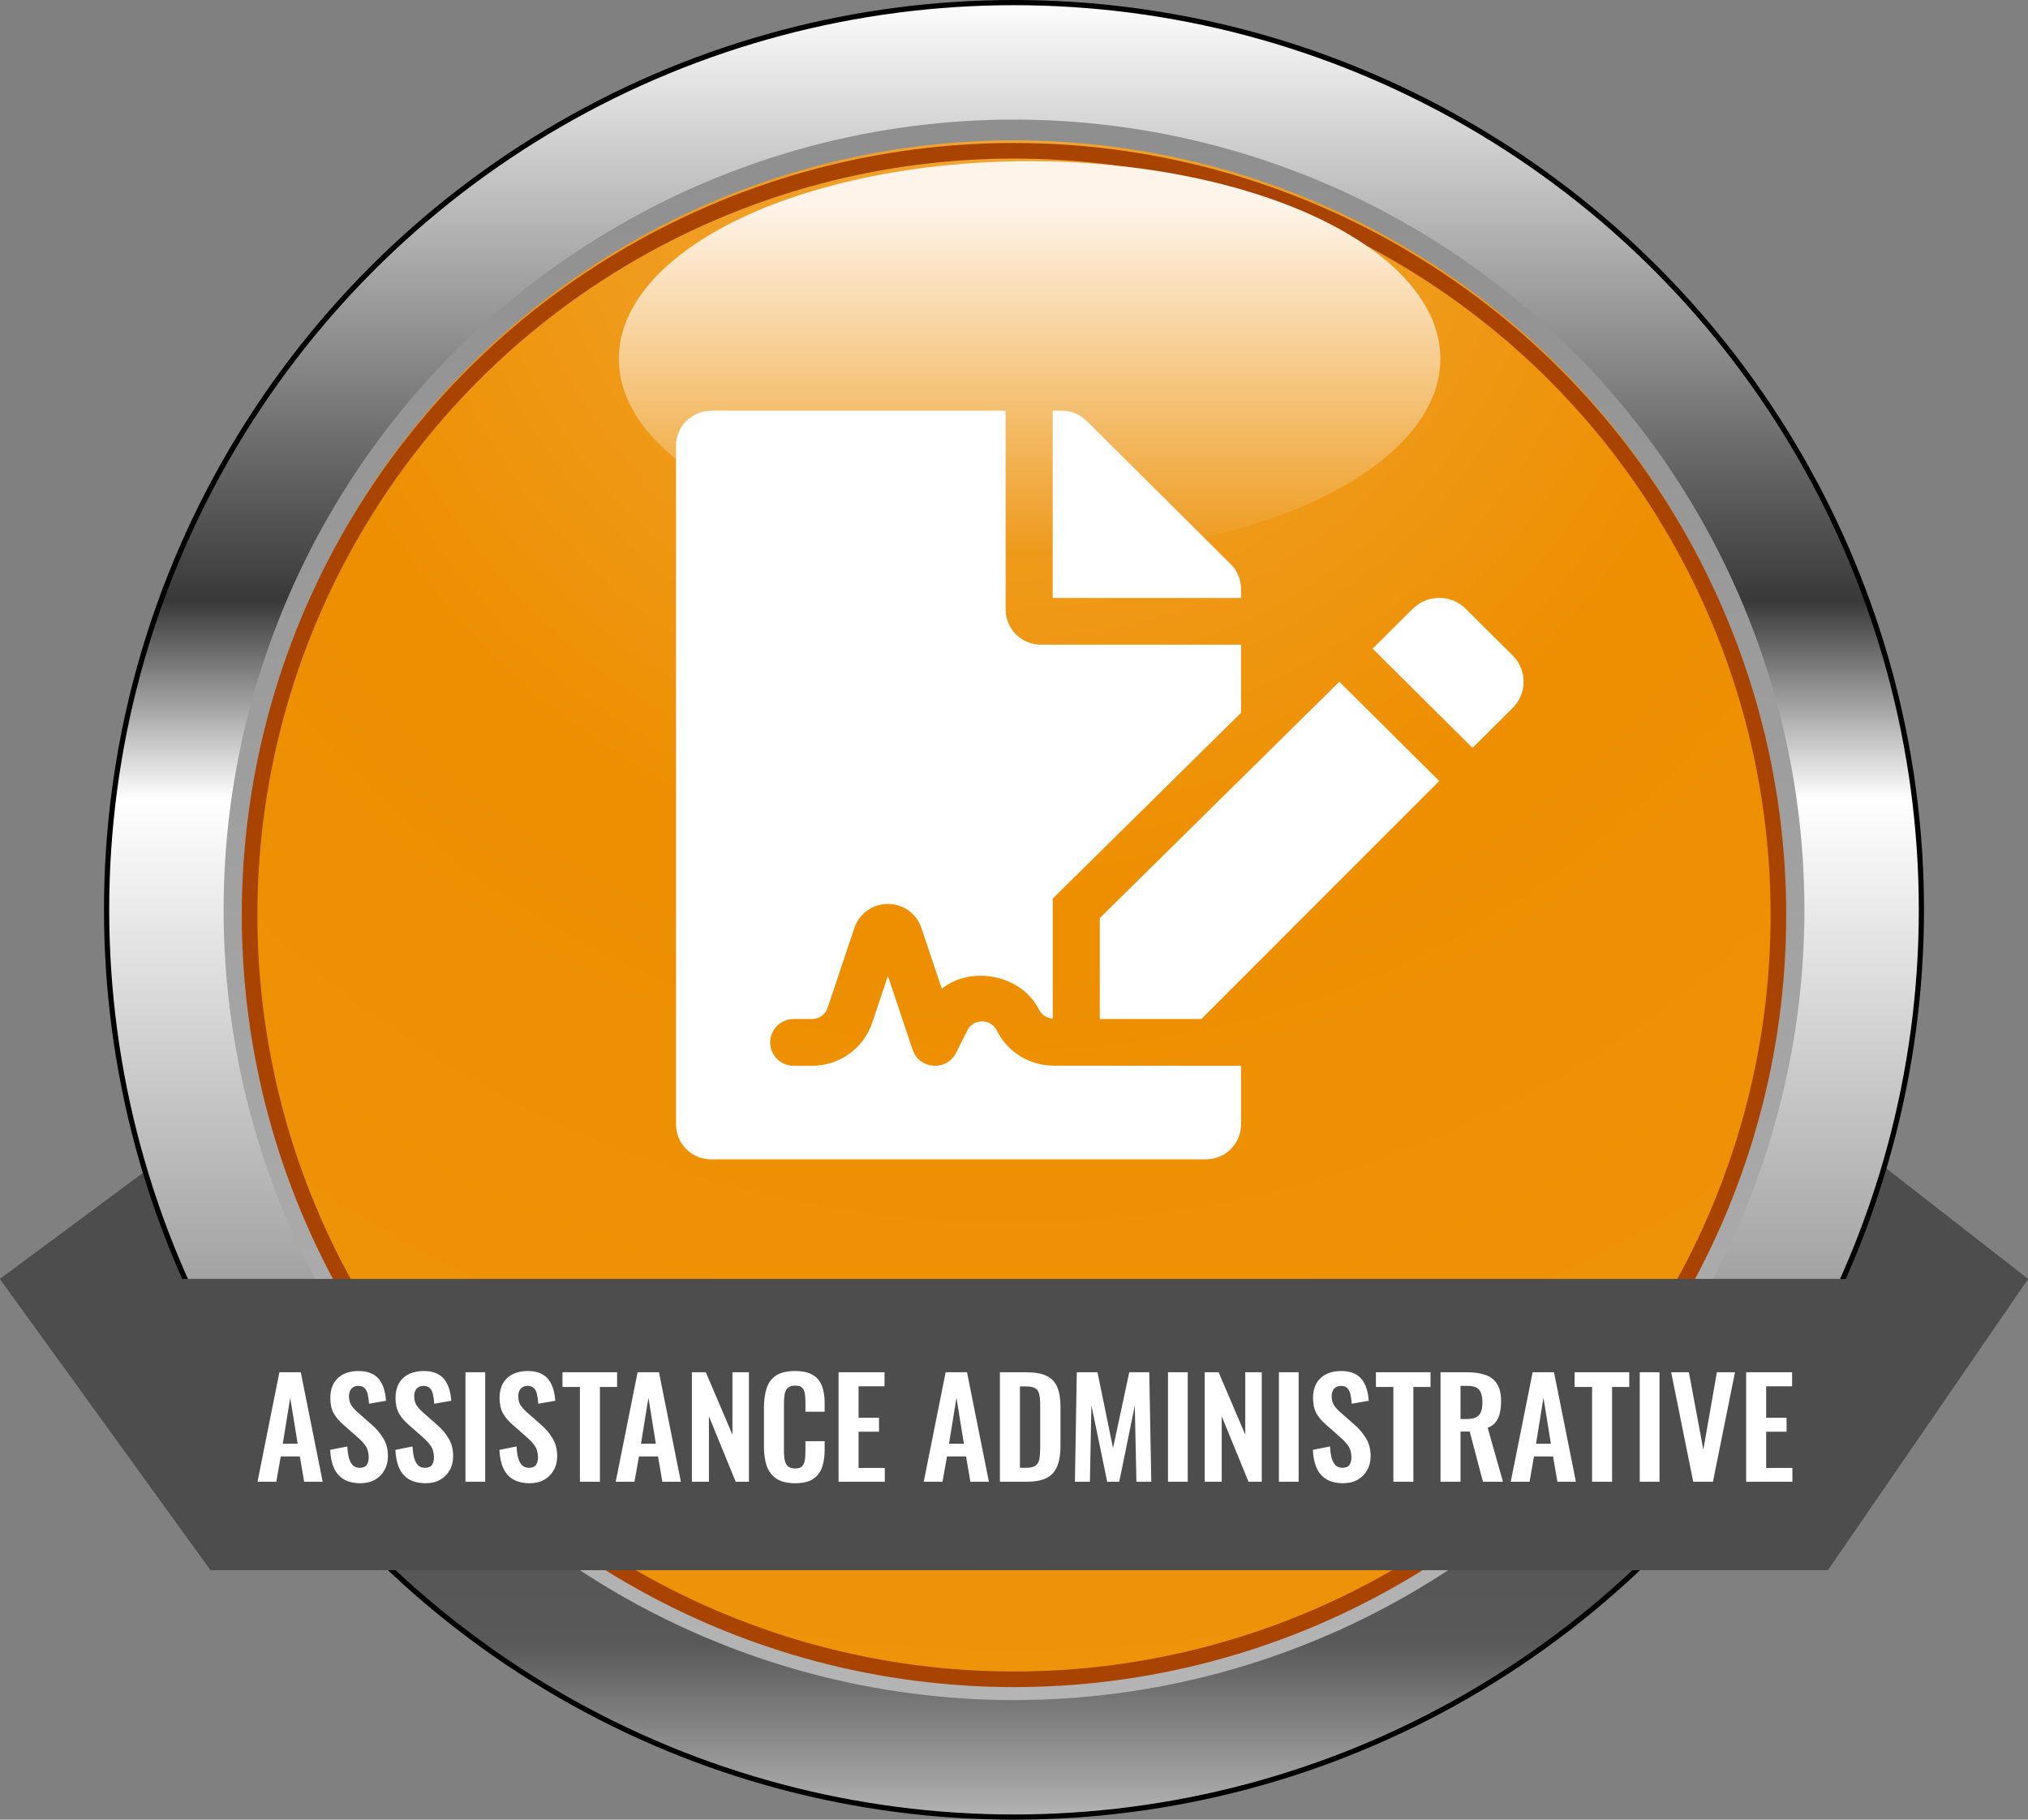 <svg width="390" height="350" viewBox="0 0 390 350" fill="none" xmlns="http://www.w3.org/2000/svg">
<rect x="0" y="0" width="390" height="350" fill="#808080" stroke="none"/>
<path d="M0 246H390L351.5 216H40.5L0 246Z" fill="#4D4D4D"/>
<path d="M0 246H390L351.5 216H40.5L0 246Z" fill="#4D4D4D"/>
<circle cx="195" cy="175" r="174.5" fill="url(#paint0_linear_9_56)" stroke="black"/>
<circle cx="195" cy="175" r="150" fill="#EE8E00"/>
<circle cx="195" cy="175" r="150" fill="url(#paint1_radial_9_56)" fill-opacity="0.2"/>
<circle cx="195" cy="175" r="150" stroke="url(#paint2_linear_9_56)" stroke-width="4"/>
<circle cx="195" cy="176" r="147" stroke="#A94302" stroke-width="3"/>
<path d="M0 246H390L351.5 302H40.5L0 246Z" fill="#4D4D4D"/>
<path d="M0 246H390L351.5 302H40.5L0 246Z" fill="#4D4D4D"/>
<path d="M49.52 285L53.732 263.94H57.84L62.052 285H58.49L57.658 280.138H53.992L53.134 285H49.52ZM54.382 277.694H57.242L55.812 268.854L54.382 277.694ZM69.322 285.286C68.056 285.286 66.999 285.043 66.15 284.558C65.3 284.055 64.659 283.327 64.226 282.374C63.792 281.421 63.55 280.251 63.498 278.864L66.8 278.214C66.834 279.029 66.93 279.748 67.086 280.372C67.259 280.996 67.51 281.481 67.84 281.828C68.186 282.157 68.637 282.322 69.192 282.322C69.816 282.322 70.258 282.14 70.518 281.776C70.778 281.395 70.908 280.918 70.908 280.346C70.908 279.427 70.7 278.673 70.284 278.084C69.868 277.495 69.313 276.905 68.62 276.316L65.968 273.976C65.222 273.335 64.624 272.624 64.174 271.844C63.74 271.047 63.524 270.067 63.524 268.906C63.524 267.242 64.009 265.959 64.98 265.058C65.95 264.157 67.276 263.706 68.958 263.706C69.946 263.706 70.769 263.862 71.428 264.174C72.086 264.469 72.606 264.885 72.988 265.422C73.386 265.959 73.681 266.575 73.872 267.268C74.062 267.944 74.184 268.663 74.236 269.426L70.96 269.998C70.925 269.339 70.847 268.75 70.726 268.23C70.622 267.71 70.422 267.303 70.128 267.008C69.85 266.713 69.434 266.566 68.88 266.566C68.308 266.566 67.866 266.757 67.554 267.138C67.259 267.502 67.112 267.961 67.112 268.516C67.112 269.227 67.259 269.816 67.554 270.284C67.848 270.735 68.273 271.203 68.828 271.688L71.454 274.002C72.32 274.73 73.057 275.588 73.664 276.576C74.288 277.547 74.6 278.725 74.6 280.112C74.6 281.117 74.374 282.01 73.924 282.79C73.49 283.57 72.875 284.185 72.078 284.636C71.298 285.069 70.379 285.286 69.322 285.286ZM81.865 285.286C80.599 285.286 79.542 285.043 78.693 284.558C77.843 284.055 77.202 283.327 76.769 282.374C76.335 281.421 76.093 280.251 76.041 278.864L79.343 278.214C79.377 279.029 79.473 279.748 79.629 280.372C79.802 280.996 80.053 281.481 80.383 281.828C80.729 282.157 81.18 282.322 81.735 282.322C82.359 282.322 82.801 282.14 83.061 281.776C83.321 281.395 83.451 280.918 83.451 280.346C83.451 279.427 83.243 278.673 82.827 278.084C82.411 277.495 81.856 276.905 81.163 276.316L78.511 273.976C77.765 273.335 77.167 272.624 76.717 271.844C76.283 271.047 76.067 270.067 76.067 268.906C76.067 267.242 76.552 265.959 77.523 265.058C78.493 264.157 79.819 263.706 81.501 263.706C82.489 263.706 83.312 263.862 83.971 264.174C84.629 264.469 85.149 264.885 85.531 265.422C85.929 265.959 86.224 266.575 86.415 267.268C86.605 267.944 86.727 268.663 86.779 269.426L83.503 269.998C83.468 269.339 83.39 268.75 83.269 268.23C83.165 267.71 82.965 267.303 82.671 267.008C82.393 266.713 81.977 266.566 81.423 266.566C80.851 266.566 80.409 266.757 80.097 267.138C79.802 267.502 79.655 267.961 79.655 268.516C79.655 269.227 79.802 269.816 80.097 270.284C80.391 270.735 80.816 271.203 81.371 271.688L83.997 274.002C84.863 274.73 85.6 275.588 86.207 276.576C86.831 277.547 87.143 278.725 87.143 280.112C87.143 281.117 86.917 282.01 86.467 282.79C86.033 283.57 85.418 284.185 84.621 284.636C83.841 285.069 82.922 285.286 81.865 285.286ZM89.512 285V263.94H93.308V285H89.512ZM101.872 285.286C100.607 285.286 99.55 285.043 98.7 284.558C97.851 284.055 97.21 283.327 96.776 282.374C96.343 281.421 96.1 280.251 96.048 278.864L99.35 278.214C99.385 279.029 99.48 279.748 99.636 280.372C99.81 280.996 100.061 281.481 100.39 281.828C100.737 282.157 101.188 282.322 101.742 282.322C102.366 282.322 102.808 282.14 103.068 281.776C103.328 281.395 103.458 280.918 103.458 280.346C103.458 279.427 103.25 278.673 102.834 278.084C102.418 277.495 101.864 276.905 101.17 276.316L98.518 273.976C97.773 273.335 97.175 272.624 96.724 271.844C96.291 271.047 96.074 270.067 96.074 268.906C96.074 267.242 96.56 265.959 97.53 265.058C98.501 264.157 99.827 263.706 101.508 263.706C102.496 263.706 103.32 263.862 103.978 264.174C104.637 264.469 105.157 264.885 105.538 265.422C105.937 265.959 106.232 266.575 106.422 267.268C106.613 267.944 106.734 268.663 106.786 269.426L103.51 269.998C103.476 269.339 103.398 268.75 103.276 268.23C103.172 267.71 102.973 267.303 102.678 267.008C102.401 266.713 101.985 266.566 101.43 266.566C100.858 266.566 100.416 266.757 100.104 267.138C99.81 267.502 99.662 267.961 99.662 268.516C99.662 269.227 99.81 269.816 100.104 270.284C100.399 270.735 100.824 271.203 101.378 271.688L104.004 274.002C104.871 274.73 105.608 275.588 106.214 276.576C106.838 277.547 107.15 278.725 107.15 280.112C107.15 281.117 106.925 282.01 106.474 282.79C106.041 283.57 105.426 284.185 104.628 284.636C103.848 285.069 102.93 285.286 101.872 285.286ZM111.522 285V266.774H108.168V263.94H118.672V266.774H115.37V285H111.522ZM118.405 285L122.617 263.94H126.725L130.937 285H127.375L126.543 280.138H122.877L122.019 285H118.405ZM123.267 277.694H126.127L124.697 268.854L123.267 277.694ZM133.055 285V263.94H135.733L140.855 275.952V263.94H144.027V285H141.479L136.331 272.416V285H133.055ZM152.891 285.286C151.348 285.286 150.135 284.983 149.251 284.376C148.384 283.769 147.777 282.946 147.431 281.906C147.084 280.849 146.911 279.635 146.911 278.266V270.752C146.911 269.313 147.084 268.065 147.431 267.008C147.777 265.951 148.384 265.136 149.251 264.564C150.135 263.992 151.348 263.706 152.891 263.706C154.347 263.706 155.482 263.957 156.297 264.46C157.129 264.945 157.718 265.647 158.065 266.566C158.411 267.485 158.585 268.551 158.585 269.764V271.532H154.893V269.712C154.893 269.123 154.858 268.585 154.789 268.1C154.737 267.615 154.572 267.233 154.295 266.956C154.035 266.661 153.575 266.514 152.917 266.514C152.258 266.514 151.773 266.67 151.461 266.982C151.166 267.277 150.975 267.684 150.889 268.204C150.802 268.707 150.759 269.279 150.759 269.92V279.072C150.759 279.835 150.819 280.467 150.941 280.97C151.062 281.455 151.279 281.828 151.591 282.088C151.92 282.331 152.362 282.452 152.917 282.452C153.558 282.452 154.009 282.305 154.269 282.01C154.546 281.698 154.719 281.291 154.789 280.788C154.858 280.285 154.893 279.722 154.893 279.098V277.2H158.585V278.89C158.585 280.138 158.42 281.247 158.091 282.218C157.761 283.171 157.181 283.925 156.349 284.48C155.534 285.017 154.381 285.286 152.891 285.286ZM161.264 285V263.94H170.104V266.644H165.112V272.702H169.038V275.38H165.112V282.348H170.156V285H161.264ZM177.641 285L181.853 263.94H185.961L190.173 285H186.611L185.779 280.138H182.113L181.255 285H177.641ZM182.503 277.694H185.363L183.933 268.854L182.503 277.694ZM192.291 285V263.94H197.257C198.973 263.94 200.308 264.174 201.261 264.642C202.232 265.11 202.916 265.829 203.315 266.8C203.731 267.771 203.939 269.001 203.939 270.492V278.188C203.939 279.713 203.731 280.987 203.315 282.01C202.916 283.015 202.24 283.769 201.287 284.272C200.351 284.757 199.06 285 197.413 285H192.291ZM196.139 282.322H197.309C198.193 282.322 198.826 282.166 199.207 281.854C199.588 281.542 199.822 281.091 199.909 280.502C199.996 279.895 200.039 279.159 200.039 278.292V270.232C200.039 269.383 199.978 268.698 199.857 268.178C199.736 267.658 199.484 267.277 199.103 267.034C198.722 266.791 198.106 266.67 197.257 266.67H196.139V282.322ZM206.712 285L207.076 263.94H211.054L214.044 278.526L217.164 263.94H221.012L221.402 285H218.542L218.23 270.362L215.24 285H212.926L209.884 270.31L209.598 285H206.712ZM224.616 285V263.94H228.412V285H224.616ZM231.672 285V263.94H234.35L239.472 275.952V263.94H242.644V285H240.096L234.948 272.416V285H231.672ZM245.944 285V263.94H249.74V285H245.944ZM258.304 285.286C257.039 285.286 255.981 285.043 255.132 284.558C254.283 284.055 253.641 283.327 253.208 282.374C252.775 281.421 252.532 280.251 252.48 278.864L255.782 278.214C255.817 279.029 255.912 279.748 256.068 280.372C256.241 280.996 256.493 281.481 256.822 281.828C257.169 282.157 257.619 282.322 258.174 282.322C258.798 282.322 259.24 282.14 259.5 281.776C259.76 281.395 259.89 280.918 259.89 280.346C259.89 279.427 259.682 278.673 259.266 278.084C258.85 277.495 258.295 276.905 257.602 276.316L254.95 273.976C254.205 273.335 253.607 272.624 253.156 271.844C252.723 271.047 252.506 270.067 252.506 268.906C252.506 267.242 252.991 265.959 253.962 265.058C254.933 264.157 256.259 263.706 257.94 263.706C258.928 263.706 259.751 263.862 260.41 264.174C261.069 264.469 261.589 264.885 261.97 265.422C262.369 265.959 262.663 266.575 262.854 267.268C263.045 267.944 263.166 268.663 263.218 269.426L259.942 269.998C259.907 269.339 259.829 268.75 259.708 268.23C259.604 267.71 259.405 267.303 259.11 267.008C258.833 266.713 258.417 266.566 257.862 266.566C257.29 266.566 256.848 266.757 256.536 267.138C256.241 267.502 256.094 267.961 256.094 268.516C256.094 269.227 256.241 269.816 256.536 270.284C256.831 270.735 257.255 271.203 257.81 271.688L260.436 274.002C261.303 274.73 262.039 275.588 262.646 276.576C263.27 277.547 263.582 278.725 263.582 280.112C263.582 281.117 263.357 282.01 262.906 282.79C262.473 283.57 261.857 284.185 261.06 284.636C260.28 285.069 259.361 285.286 258.304 285.286ZM267.954 285V266.774H264.6V263.94H275.104V266.774H271.802V285H267.954ZM277.02 285V263.94H282.064C283.485 263.94 284.681 264.113 285.652 264.46C286.64 264.789 287.385 265.361 287.888 266.176C288.408 266.991 288.668 268.1 288.668 269.504C288.668 270.353 288.59 271.116 288.434 271.792C288.278 272.468 288.009 273.049 287.628 273.534C287.264 274.002 286.752 274.366 286.094 274.626L289.032 285H285.184L282.636 275.354H280.868V285H277.02ZM280.868 272.936H282.064C282.809 272.936 283.398 272.832 283.832 272.624C284.282 272.399 284.603 272.052 284.794 271.584C284.984 271.099 285.08 270.483 285.08 269.738C285.08 268.681 284.88 267.892 284.482 267.372C284.1 266.835 283.364 266.566 282.272 266.566H280.868V272.936ZM290.528 285L294.74 263.94H298.848L303.06 285H299.498L298.666 280.138H295L294.142 285H290.528ZM295.39 277.694H298.25L296.82 268.854L295.39 277.694ZM306.167 285V266.774H302.813V263.94H313.317V266.774H310.015V285H306.167ZM315.336 285V263.94H319.132V285H315.336ZM325.617 285L321.379 263.94H324.785L327.567 278.838L330.167 263.94H333.651L329.413 285H325.617ZM335.799 285V263.94H344.639V266.644H339.647V272.702H343.573V275.38H339.647V282.348H344.691V285H335.799Z" fill="white"/>
<ellipse cx="198" cy="69" rx="79" ry="38" fill="url(#paint3_linear_9_56)"/>
<path d="M191.739 198.289C190.904 196.624 189.449 196.456 188.861 196.456C188.272 196.456 186.818 196.622 186.025 198.197L183.855 202.511C182.052 206.105 176.772 205.709 175.512 201.923L170.75 187.728L167.747 196.695C166.081 201.662 161.414 205 156.145 205H152.639C150.137 205 148.111 202.986 148.111 200.5C148.111 198.014 150.137 196 152.639 196H156.145C157.512 196 158.723 195.134 159.156 193.846L164.303 178.478C165.237 175.719 167.824 173.863 170.75 173.863C173.676 173.863 176.262 175.716 177.193 178.478L181.121 190.189C186.71 185.636 196.419 187.461 199.798 194.172C200.333 195.235 201.352 195.845 202.447 195.933V172.836L238.669 137.092V124H200.18C196.445 124 193.389 120.962 193.389 117.25V79H136.792C133.028 79 130 82.009 130 85.75V216.25C130 219.991 133.028 223 136.792 223H231.875C235.638 223 238.666 219.991 238.666 216.25V205L202.444 204.969C197.882 204.882 193.79 202.359 191.739 198.289ZM238.666 113.284C238.666 111.513 237.959 109.797 236.685 108.531L208.981 80.969C207.708 79.703 205.981 79 204.17 79H202.444V115H238.666V113.284ZM211.5 176.583V196H231.023L276.776 150.218L257.567 131.127L211.5 176.583ZM290.888 126.062L281.87 117.098C279.057 114.303 274.492 114.303 271.679 117.098L263.968 124.762L283.177 143.853L290.888 136.189C293.704 133.394 293.704 128.857 290.888 126.062Z" fill="white"/>
<defs>
<linearGradient id="paint0_linear_9_56" x1="195" y1="0" x2="195" y2="350" gradientUnits="userSpaceOnUse">
<stop stop-color="#FEFEFE"/>
<stop offset="0.33" stop-color="#393939"/>
<stop offset="0.439" stop-color="white"/>
<stop offset="0.702" stop-color="#A3A3A3"/>
<stop offset="0.714" stop-color="#4E4E4E"/>
<stop offset="0.903" stop-color="#595959"/>
<stop offset="1" stop-color="#B4B4B4"/>
</linearGradient>
<radialGradient id="paint1_radial_9_56" cx="0" cy="0" r="1" gradientUnits="userSpaceOnUse" gradientTransform="translate(195 25) rotate(90) scale(300)">
<stop stop-color="white"/>
<stop offset="0.124" stop-color="#FBE6C5"/>
<stop offset="0.206" stop-color="#F9DCAD"/>
<stop offset="0.49" stop-color="#ED8F02"/>
<stop offset="1" stop-color="#F0A632"/>
</radialGradient>
<linearGradient id="paint2_linear_9_56" x1="195" y1="25" x2="195" y2="325" gradientUnits="userSpaceOnUse">
<stop stop-color="#8F8F8F"/>
<stop offset="1" stop-color="#B4B4B4"/>
</linearGradient>
<linearGradient id="paint3_linear_9_56" x1="198" y1="39.373" x2="198" y2="107" gradientUnits="userSpaceOnUse">
<stop stop-color="#FEF4EA"/>
<stop offset="1" stop-color="#ED9918"/>
</linearGradient>
</defs>
</svg>
